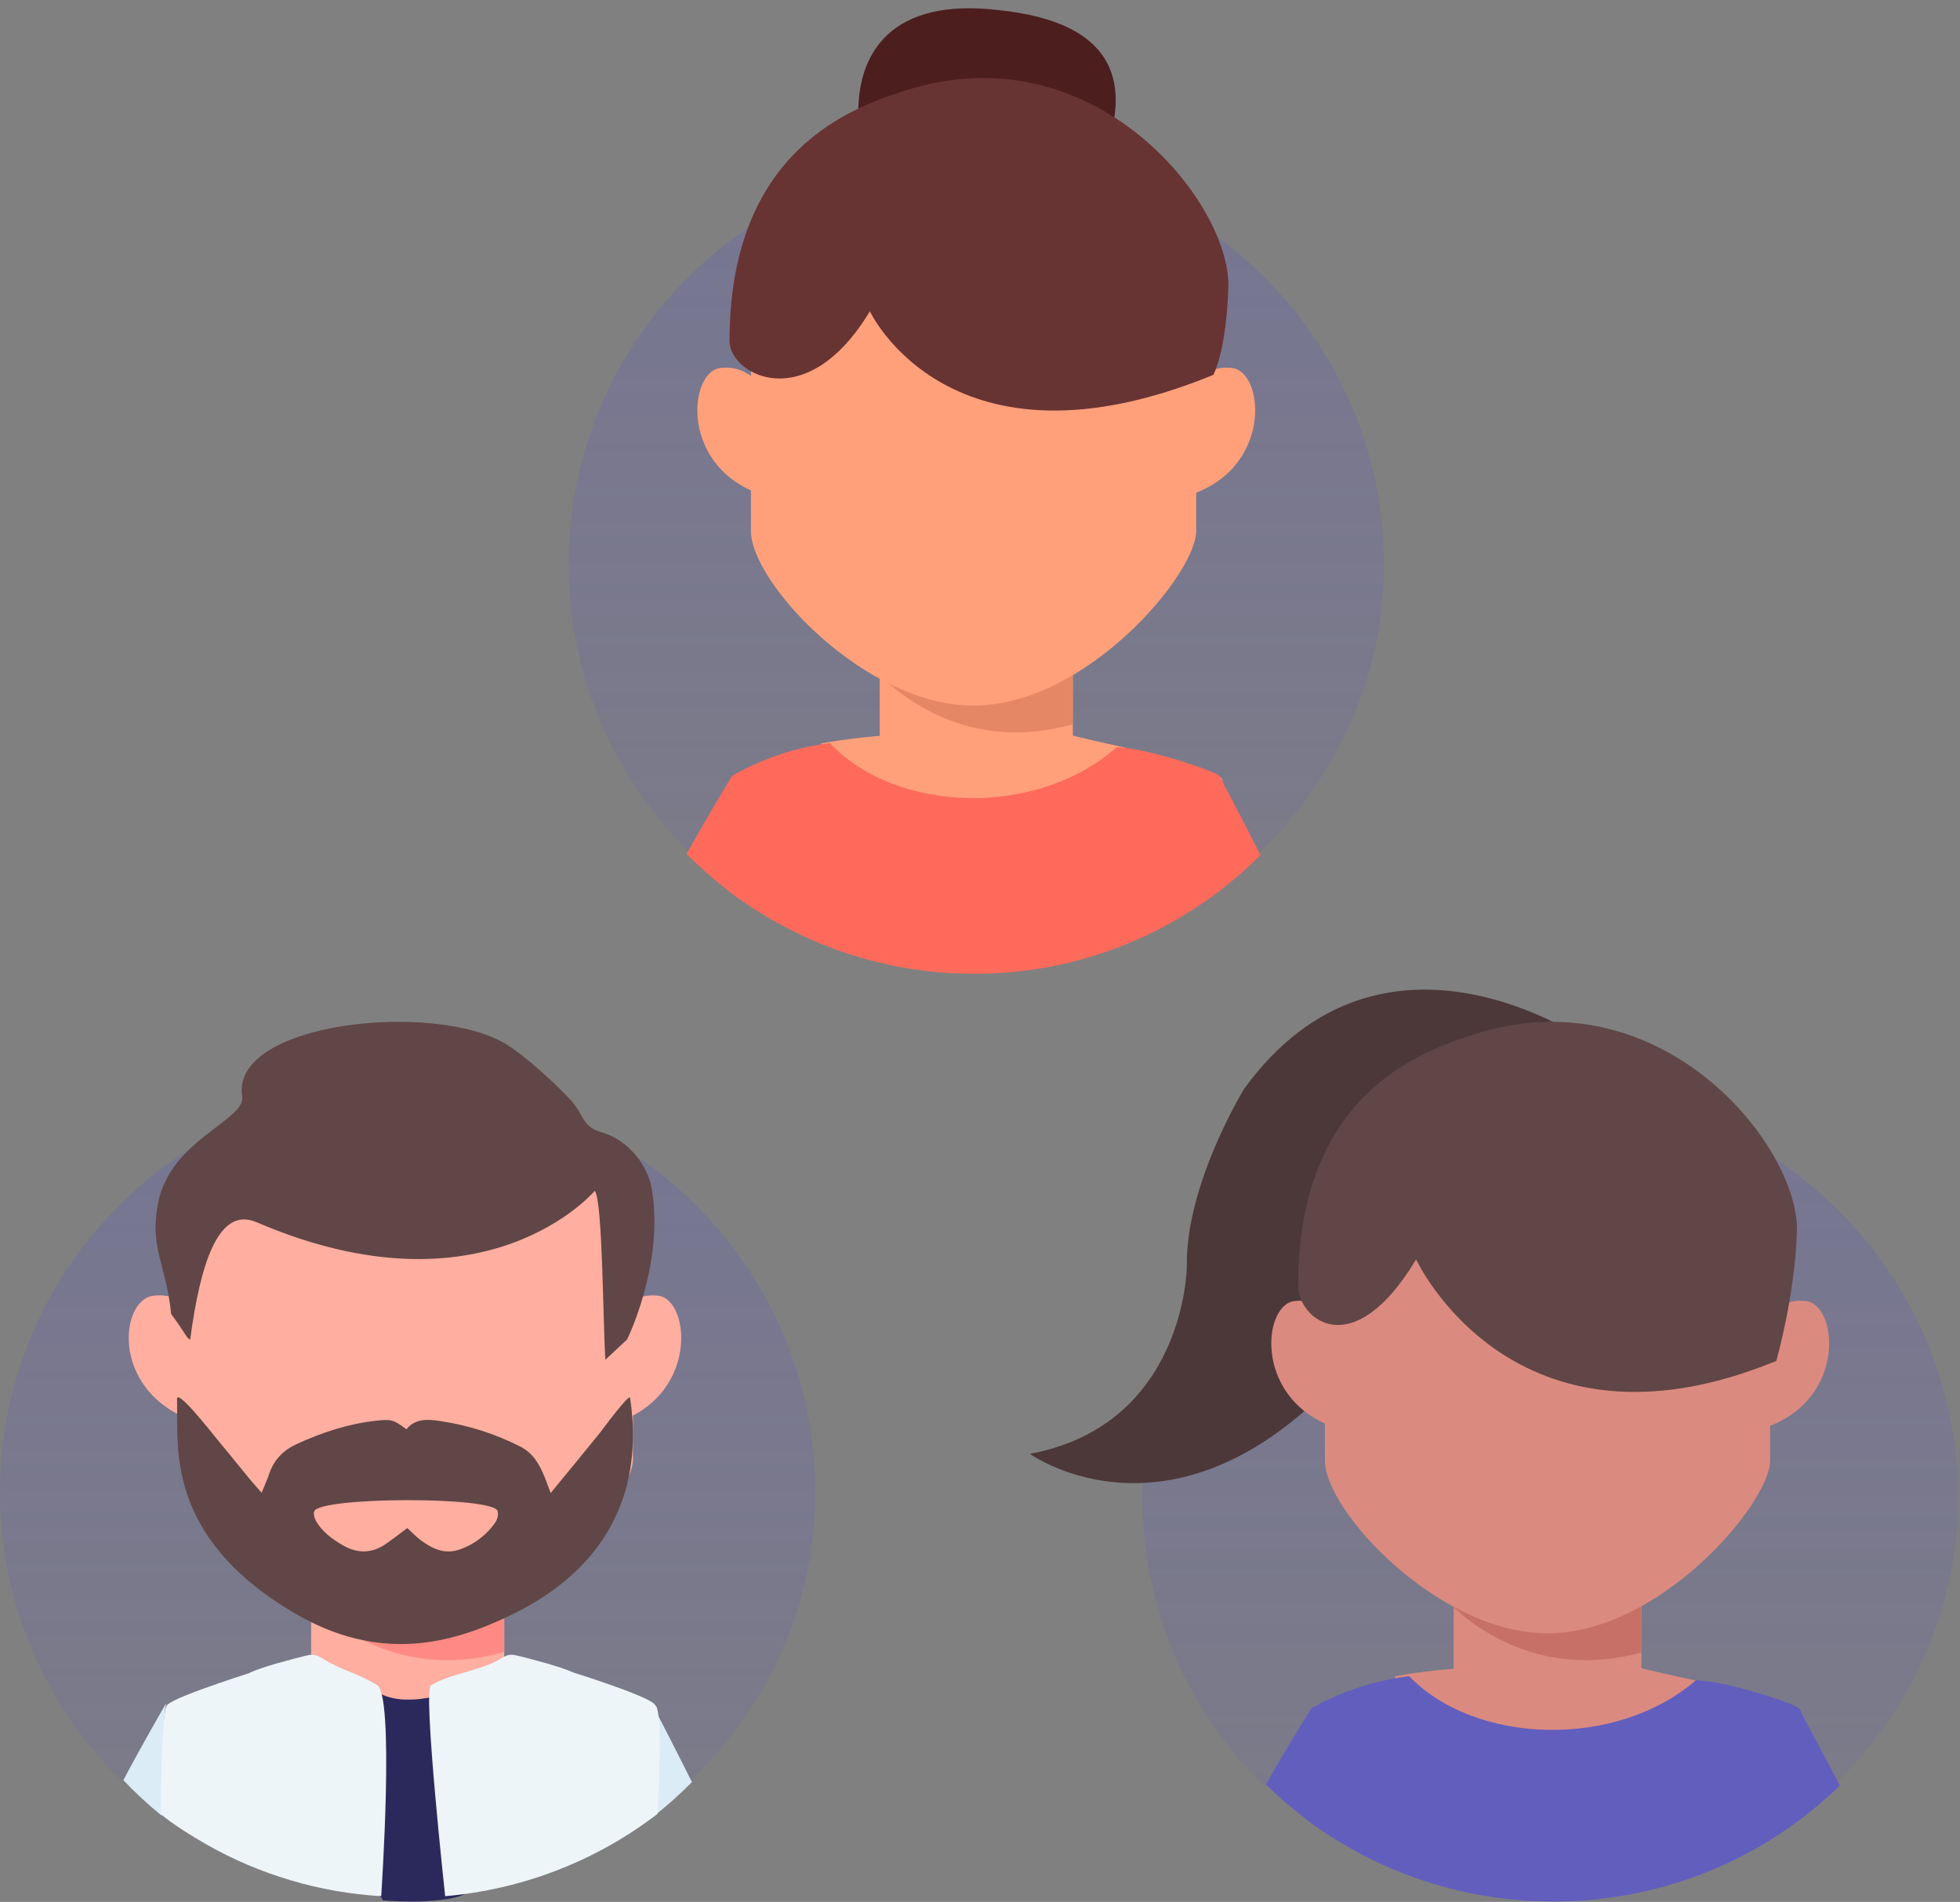 <svg width="236" height="229" viewBox="0 0 236 229" fill="none" xmlns="http://www.w3.org/2000/svg">
<rect x="0" y="0" width="236" height="229" fill="#808080" stroke="none"/>
<path opacity="0.3" d="M49.089 130.785C21.978 130.785 9.70501e-05 152.671 9.70501e-05 179.67C-0.013 186.079 1.252 192.426 3.72 198.345C6.188 204.263 9.812 209.635 14.38 214.149C14.386 214.14 14.394 214.133 14.403 214.127C14.413 214.122 14.424 214.119 14.434 214.118C14.445 214.117 14.456 214.119 14.466 214.123C14.477 214.127 14.486 214.133 14.493 214.141C14.597 214.242 14.691 214.346 14.784 214.449C16.308 212.638 18.002 210.964 19.57 209.222C20.574 208.102 21.615 206.988 22.838 206.102C23.684 205.49 24.641 204.959 25.671 204.792C26.333 204.483 27.056 204.323 27.788 204.322H72.322C73.225 204.322 74.112 204.565 74.887 205.026C75.129 205.163 75.356 205.324 75.564 205.507C76.223 206.038 79.198 210.556 82.065 215.395C91.873 206.458 98.174 193.958 98.174 179.675C98.179 152.671 76.201 130.785 49.089 130.785Z" fill="url(#paint0_linear_207_10765)"/>
<path d="M60.713 205.476C52.901 209.243 45.154 209.215 37.461 205.476V190.206H60.713V205.476Z" fill="#FFAE9F"/>
<path d="M60.679 192.977C51.646 195.514 46.829 195.433 35.523 190.852C35.523 190.852 44.656 203.447 60.712 198.907C60.705 198.584 60.732 194.186 60.679 192.977Z" fill="#FE8A83"/>
<path d="M24.514 159.259C24.514 159.259 22.707 155.551 18.488 156.014C14.269 156.476 13.118 168.405 24.542 171.475V168.273V162.126L24.521 162.098L24.514 159.259Z" fill="#FFAE9F"/>
<path d="M79.25 156.013C75.331 155.552 73.651 159.256 73.651 159.256V162.096L73.631 162.123V168.275V171.475C84.238 168.397 83.172 156.477 79.25 156.013Z" fill="#FFAE9F"/>
<path d="M76.213 175.661C76.213 180.82 62.977 196.664 49.402 196.664C36.335 196.664 22.605 181.847 22.605 175.661V155.735C22.605 152.204 23.298 148.706 24.644 145.444C25.991 142.181 27.965 139.216 30.453 136.719C32.942 134.222 35.896 132.242 39.147 130.891C42.398 129.54 45.883 128.846 49.402 128.847C52.922 128.844 56.408 129.537 59.661 130.887C62.914 132.237 65.87 134.217 68.36 136.714C70.85 139.211 72.826 142.176 74.173 145.44C75.521 148.704 76.214 152.202 76.213 155.735V175.661Z" fill="#FFAE9F"/>
<path fill-rule="evenodd" clip-rule="evenodd" d="M75.504 161.285C75.514 161.285 79.992 152.206 78.489 143.173C78.043 140.498 75.795 137.295 72.447 136.342C70.065 135.666 70.354 134.252 68.725 132.467C67.064 130.649 63.145 127.021 60.815 125.65C52.103 120.517 27.765 123.097 29.16 131.999C29.616 134.909 20.547 137.173 19.036 144.848C17.969 150.268 19.991 152.125 20.61 158.222C22.324 160.491 22.482 161.212 22.898 161.285C24.089 152.4 26.223 145.153 30.896 147.163C58.467 159.011 71.617 143.382 71.617 143.382C72.58 144.597 72.604 159.585 72.895 163.725L75.504 161.285Z" fill="#604646"/>
<path d="M55.531 220.162C55.531 217.424 55.551 214.686 55.531 211.949C55.517 210.081 55.182 208.246 54.872 206.412C54.892 206.325 54.903 206.237 54.907 206.149C54.944 205.533 54.473 204.208 54.026 203.81C52.921 204.153 47.502 205.856 44.655 203.123C44.655 203.123 44.393 208.248 44.393 208.765C44.415 209.739 44.335 210.713 44.153 211.671C43.764 213.465 43.576 215.296 43.592 217.131C43.592 219.877 43.913 222.573 43.913 225.331C43.913 225.915 43.259 226.456 42.629 226.928C43.234 227.05 43.816 227.266 44.353 227.568C44.616 227.726 44.876 227.901 45.137 228.052C45.332 228.165 45.557 228.234 45.747 228.354C45.836 228.396 45.913 228.46 45.971 228.54C46.028 228.62 46.064 228.713 46.074 228.811C47.619 228.958 49.14 228.958 50.042 228.958C51.395 228.958 55.081 228.757 56.192 227.911C56.175 227.259 55.391 226.768 55.45 226.107C55.63 224.151 55.531 222.137 55.531 220.162Z" fill="#2B295C"/>
<path fill-rule="evenodd" clip-rule="evenodd" d="M48.939 172.095C50.042 170.736 51.572 170.889 53.07 171.113C56.391 171.613 59.61 172.64 62.606 174.156C64.218 174.967 64.953 176.343 65.578 177.846C65.837 178.468 66.051 179.109 66.299 179.78C68.297 177.345 70.266 174.956 72.214 172.552C72.384 172.343 75.893 167.564 75.873 168.337C76.656 173.723 77.452 186.721 61.591 194.431C54.461 197.895 45.78 200.322 35.409 194.203C19.672 184.925 21.498 173.915 21.315 168.461C21.271 167.124 25.445 172.449 25.834 172.919C27.306 174.695 28.753 176.487 30.218 178.275C30.625 178.769 31.069 179.24 31.504 179.739C31.844 178.908 32.184 178.135 32.456 177.342C33.037 175.709 34.156 174.591 35.752 173.862C38.755 172.486 41.873 171.455 45.176 171.077C47.111 170.848 47.382 170.938 48.939 172.095ZM49.049 183.989C49.546 184.444 50.057 185.008 50.656 185.448C52.065 186.496 53.589 187.22 55.416 186.546C57.128 185.939 58.605 184.81 59.638 183.317C59.891 182.952 60.037 182.344 59.917 181.938C59.396 180.154 38.396 180.217 37.832 181.984C37.728 182.306 37.849 182.774 38.026 183.09C38.777 184.435 39.991 185.324 41.321 186.083C42.944 187.009 44.588 187.067 46.178 186.083C47.171 185.451 48.068 184.7 49.056 183.98L49.049 183.989Z" fill="#604646"/>
<path d="M20.023 205.061C19.508 205.932 16.986 210.305 14.855 214.346C16.306 215.878 17.851 217.307 19.48 218.624C19.472 212.926 19.648 206.245 20.023 205.061Z" fill="#DCECF7"/>
<path d="M78.797 218.625C80.38 217.369 81.89 216.017 83.318 214.576C81.169 210.287 79.413 206.878 78.797 205.707C79.291 207.252 79.111 212.22 78.797 218.625Z" fill="#DCECF7"/>
<path d="M79.082 205.584C78.992 205.418 78.878 205.266 78.743 205.134C77.905 204.364 73.39 202.766 69.034 201.381C67.367 200.634 64.247 199.835 62.473 199.391C62.303 199.349 62.134 199.308 61.965 199.281C61.721 199.237 61.472 199.237 61.228 199.281C60.901 199.369 60.592 199.513 60.314 199.706C57.927 201.176 54.266 201.47 51.878 202.94C50.915 203.612 53.602 228.313 53.602 228.313C62.905 227.513 71.779 224.075 79.165 218.41C79.498 211.989 79.6 207.138 79.082 205.584Z" fill="#EDF5F9"/>
<path d="M38.85 199.711C38.572 199.518 38.263 199.373 37.936 199.284C37.52 199.196 37.086 199.284 36.671 199.397C34.886 199.844 31.746 200.651 30.067 201.404C30.067 201.416 30.067 201.427 30.067 201.439C28.841 201.83 27.591 202.242 26.407 202.65C23.424 203.681 20.781 204.687 20.163 205.257C20.119 205.303 20.08 205.353 20.046 205.407C19.544 206.557 19.377 212.931 19.377 218.445C20.716 219.578 22.953 220.998 24.854 222.08C31.291 225.743 38.494 227.877 45.899 228.313C45.899 228.313 47.573 203.742 45.352 202.871C42.957 201.394 41.253 201.195 38.85 199.711Z" fill="#EDF5F9"/>
<path opacity="0.3" d="M186.664 131.431C159.552 131.431 137.574 153.314 137.574 180.31C137.561 186.718 138.826 193.064 141.294 198.982C143.763 204.9 147.386 210.271 151.954 214.785C151.961 214.776 151.969 214.769 151.979 214.765C151.989 214.76 152 214.758 152.011 214.758C152.022 214.758 152.032 214.76 152.042 214.765C152.052 214.769 152.061 214.776 152.067 214.785C152.171 214.886 152.266 214.99 152.359 215.093C153.883 213.282 155.576 211.608 157.146 209.866C158.148 208.747 159.19 207.634 160.412 206.749C161.259 206.137 162.215 205.606 163.245 205.439C163.907 205.129 164.63 204.967 165.362 204.967H209.896C210.799 204.967 211.686 205.21 212.461 205.672C212.704 205.808 212.931 205.97 213.139 206.154C213.797 206.683 216.773 211.202 219.639 216.041C229.447 207.105 235.748 194.604 235.748 180.323C235.758 153.314 213.78 131.431 186.664 131.431Z" fill="url(#paint1_linear_207_10765)"/>
<path d="M191.181 125.427C191.181 125.427 166.544 108.091 149.817 131.083C149.817 131.083 142.717 142.618 142.902 152.535C142.902 152.535 142.732 171.534 124.01 175.056C124.01 175.056 149.892 193.694 175.264 145.244L191.181 125.427Z" fill="#4C3838"/>
<path d="M197.641 205.575C190.048 209.209 182.513 209.182 175.035 205.575V190.852H197.641V205.575Z" fill="#DB8A7F"/>
<path d="M197.607 193.462C188.804 195.818 184.111 195.744 173.096 191.498C173.096 191.498 181.994 203.193 197.637 198.978C197.632 198.669 197.657 194.585 197.607 193.462Z" fill="#C67067"/>
<path d="M161.444 159.905C161.444 159.905 159.766 156.196 155.848 156.66C151.931 157.124 150.863 169.05 161.471 172.121L161.462 168.919H161.471V162.772L161.449 162.745L161.444 159.905Z" fill="#DB8A7F"/>
<path d="M217.47 156.66C213.549 156.197 211.87 159.904 211.87 159.904V162.742L211.85 162.769V168.921V172.121C222.458 169.043 221.39 157.122 217.47 156.66Z" fill="#DB8A7F"/>
<path d="M213.141 175.862C213.141 180.973 199.905 196.665 186.33 196.665C173.272 196.665 159.533 181.989 159.533 175.862V156.126C159.533 152.628 160.226 149.164 161.573 145.932C162.919 142.701 164.893 139.764 167.382 137.291C169.87 134.818 172.824 132.857 176.075 131.519C179.326 130.181 182.811 129.492 186.33 129.493C189.85 129.49 193.336 130.177 196.589 131.514C199.842 132.851 202.798 134.812 205.288 137.285C207.778 139.759 209.753 142.696 211.101 145.929C212.448 149.161 213.142 152.626 213.141 156.126V175.862Z" fill="#DB8A7F"/>
<path d="M186.834 207.644L187.307 206.869C186.651 206.726 186.004 206.554 185.369 206.353L186.834 207.626V207.644Z" fill="#EDF5F9"/>
<path d="M168.197 202.335C168.784 203.4 169.574 204.344 170.523 205.115C171.524 205.91 172.594 206.617 173.719 207.229C176.544 208.884 179.721 209.866 182.999 210.097C184.527 210.222 186.056 210.21 187.587 210.222C190.111 210.242 192.652 210.233 195.159 209.947C197.666 209.66 200.323 209.148 202.443 207.74C203.409 207.125 204.197 206.274 204.728 205.269C205.132 204.44 205.358 203.538 205.391 202.619C202.125 201.891 198.891 201.207 197.114 200.736C197.114 201.005 180.142 199.59 167.93 201.835C168.019 202.001 168.106 202.17 168.197 202.335Z" fill="#DB8A7F"/>
<path d="M216.994 206.449C216.967 206.331 216.936 206.222 216.904 206.126C216.818 205.961 216.707 205.809 216.574 205.676C215.883 205.046 207.913 202.433 204.222 202.304C194.542 210.669 177.595 210.051 169.68 201.832C169.603 201.855 163.688 202.356 157.934 205.68C157.889 205.726 157.849 205.776 157.815 205.83C157.277 206.679 154.647 210.933 152.428 214.864C153.907 216.322 155.482 217.684 157.141 218.941C158.499 220.081 160.77 221.509 162.699 222.598C169.215 226.275 176.505 228.42 184 228.865H184.056C185.029 228.922 186.06 228.959 187.045 228.959C188.492 228.959 190.019 228.892 191.435 228.772V228.763C200.662 227.961 209.466 224.587 216.817 219.037L216.875 218.992L216.99 218.906C218.58 217.688 220.098 216.381 221.537 214.991C219.472 211.05 217.753 207.853 216.994 206.449Z" fill="#625EBE"/>
<path d="M170.513 151.642C170.513 151.642 182.19 176.896 213.878 163.865C213.878 163.865 216.115 156.09 216.365 148.286C216.689 138.123 200.145 117.233 177.428 124.561C171.262 126.551 156.303 131.61 156.303 154.782C156.303 158.774 162.828 164.43 170.513 151.642Z" fill="#604646"/>
<path opacity="0.3" d="M117.552 19.079C90.441 19.079 68.463 40.961 68.463 67.954C68.449 74.363 69.713 80.71 72.182 86.629C74.65 92.547 78.274 97.919 82.843 102.433C82.85 102.425 82.858 102.418 82.868 102.413C82.878 102.409 82.888 102.406 82.899 102.406C82.91 102.406 82.921 102.409 82.931 102.413C82.941 102.418 82.949 102.425 82.956 102.433C83.059 102.534 83.154 102.639 83.247 102.742C84.771 100.931 86.465 99.257 88.034 97.515C89.037 96.396 90.078 95.281 91.302 94.396C92.149 93.786 93.104 93.255 94.134 93.088C94.796 92.778 95.519 92.617 96.25 92.616H140.785C141.688 92.616 142.574 92.86 143.35 93.321C143.592 93.457 143.819 93.619 144.027 93.803C144.686 94.332 147.661 98.851 150.528 103.689C160.337 94.754 166.637 82.254 166.637 67.975C166.642 40.961 144.659 19.079 117.552 19.079Z" fill="url(#paint2_linear_207_10765)"/>
<path d="M129.175 93.224C121.366 96.857 113.616 96.83 105.924 93.224V78.5H129.175V93.224Z" fill="#FFA07A"/>
<path d="M129.14 81.27C120.106 83.806 115.291 83.727 103.986 79.145C103.986 79.145 113.119 91.74 129.171 87.201C129.169 86.877 129.195 82.479 129.14 81.27Z" fill="#E58765"/>
<path d="M92.335 47.555C92.335 47.555 90.656 43.846 86.739 44.308C82.822 44.77 81.753 56.7 92.361 59.77L92.353 56.568H92.361V50.412L92.34 50.385L92.335 47.555Z" fill="#FFA07A"/>
<path d="M148.357 44.308C144.436 43.847 142.758 47.553 142.758 47.553V50.391L142.738 50.418V56.57V59.77C153.345 56.691 152.28 44.772 148.357 44.308Z" fill="#FFA07A"/>
<path d="M122.038 82.548C121.837 82.731 121.631 82.894 121.426 83.021C121.977 82.329 122.154 82.23 122.038 82.548Z" fill="#F9B28E"/>
<path d="M144.03 63.955C144.03 69.116 130.792 84.958 117.222 84.958C104.154 84.958 90.422 70.141 90.422 63.955V44.029C90.421 40.498 91.114 37 92.461 33.738C93.808 30.475 95.782 27.51 98.271 25.013C100.76 22.516 103.714 20.536 106.966 19.185C110.218 17.834 113.703 17.14 117.222 17.141C120.742 17.139 124.228 17.833 127.481 19.183C130.733 20.534 133.689 22.514 136.178 25.011C138.668 27.508 140.643 30.473 141.99 33.736C143.337 36.999 144.03 40.497 144.03 44.029V63.955Z" fill="#FFA07A"/>
<path d="M146.613 93.355L147.259 94C147.143 93.761 146.922 93.539 146.613 93.355Z" fill="#EDF5F9"/>
<path d="M118.369 95.939L118.842 94.776C118.186 94.561 117.539 94.303 116.904 94.001L118.369 95.911V95.939Z" fill="#EDF5F9"/>
<path d="M100.334 91.691C101.165 92.746 102.088 93.734 103.332 94.286C104.066 94.612 104.83 94.849 105.59 95.106C106.349 95.364 107.1 95.626 107.872 95.844C109.522 96.312 111.202 96.679 112.887 97.005C115.202 97.453 117.516 97.934 119.888 97.87C122.121 97.795 124.328 97.369 126.43 96.607C127.55 96.207 128.648 95.745 129.718 95.222C130.702 94.745 131.658 94.227 132.498 93.514C133.241 92.855 133.914 92.121 134.509 91.324C134.842 90.867 135.22 90.445 135.635 90.064C132.769 89.417 130.071 88.82 128.497 88.392C128.497 88.672 111.259 87.2 98.82 89.529C99.285 90.277 99.79 90.999 100.334 91.691Z" fill="#FFA07A"/>
<path d="M147.246 94.208C147.223 94.096 147.193 93.986 147.158 93.877C147.069 93.707 146.954 93.552 146.818 93.416C146.129 92.77 138.157 90.095 134.466 89.962C124.786 98.527 107.84 97.897 99.925 89.48C99.847 89.503 93.934 90.017 88.178 93.416C88.133 93.463 88.093 93.515 88.059 93.571C87.522 94.44 84.893 98.794 82.672 102.826C84.151 104.318 85.725 105.712 87.385 107.001C88.743 108.167 91.014 109.631 92.945 110.741C99.452 114.505 106.744 116.702 114.244 117.159H114.3C115.273 117.217 116.304 117.252 117.289 117.252C118.738 117.252 120.263 117.184 121.679 117.062C128.669 116.439 135.44 114.305 141.525 110.806C143.452 109.698 145.303 108.46 147.063 107.101L147.119 107.057L147.236 106.967C148.826 105.719 150.344 104.38 151.781 102.959C149.724 98.918 148.006 95.645 147.246 94.208Z" fill="#FF6A5A"/>
<path d="M114.013 36.119C102.996 27.63 94.491 -1.931 120.341 1.23C149.4 4.276 125.689 32.507 116.36 41.684" fill="#4C1E1E"/>
<path d="M104.737 37.482C104.737 37.482 114.405 58.143 146.094 45.138C146.094 45.138 147.653 42.386 147.902 34.596C148.226 24.451 131.682 3.6 108.967 10.914C102.801 12.901 87.84 17.95 87.84 41.08C87.84 45.065 97.054 50.248 104.737 37.482Z" fill="#683333"/>
<defs>
<linearGradient id="paint0_linear_207_10765" x1="49.087" y1="130.785" x2="49.087" y2="215.395" gradientUnits="userSpaceOnUse">
<stop stop-color="#625EBE"/>
<stop offset="1" stop-color="#625EBE" stop-opacity="0.5"/>
</linearGradient>
<linearGradient id="paint1_linear_207_10765" x1="186.661" y1="131.431" x2="186.661" y2="216.041" gradientUnits="userSpaceOnUse">
<stop stop-color="#625EBE"/>
<stop offset="1" stop-color="#625EBE" stop-opacity="0.5"/>
</linearGradient>
<linearGradient id="paint2_linear_207_10765" x1="117.55" y1="19.079" x2="117.55" y2="103.689" gradientUnits="userSpaceOnUse">
<stop stop-color="#625EBE"/>
<stop offset="1" stop-color="#625EBE" stop-opacity="0.5"/>
</linearGradient>
</defs>
</svg>
